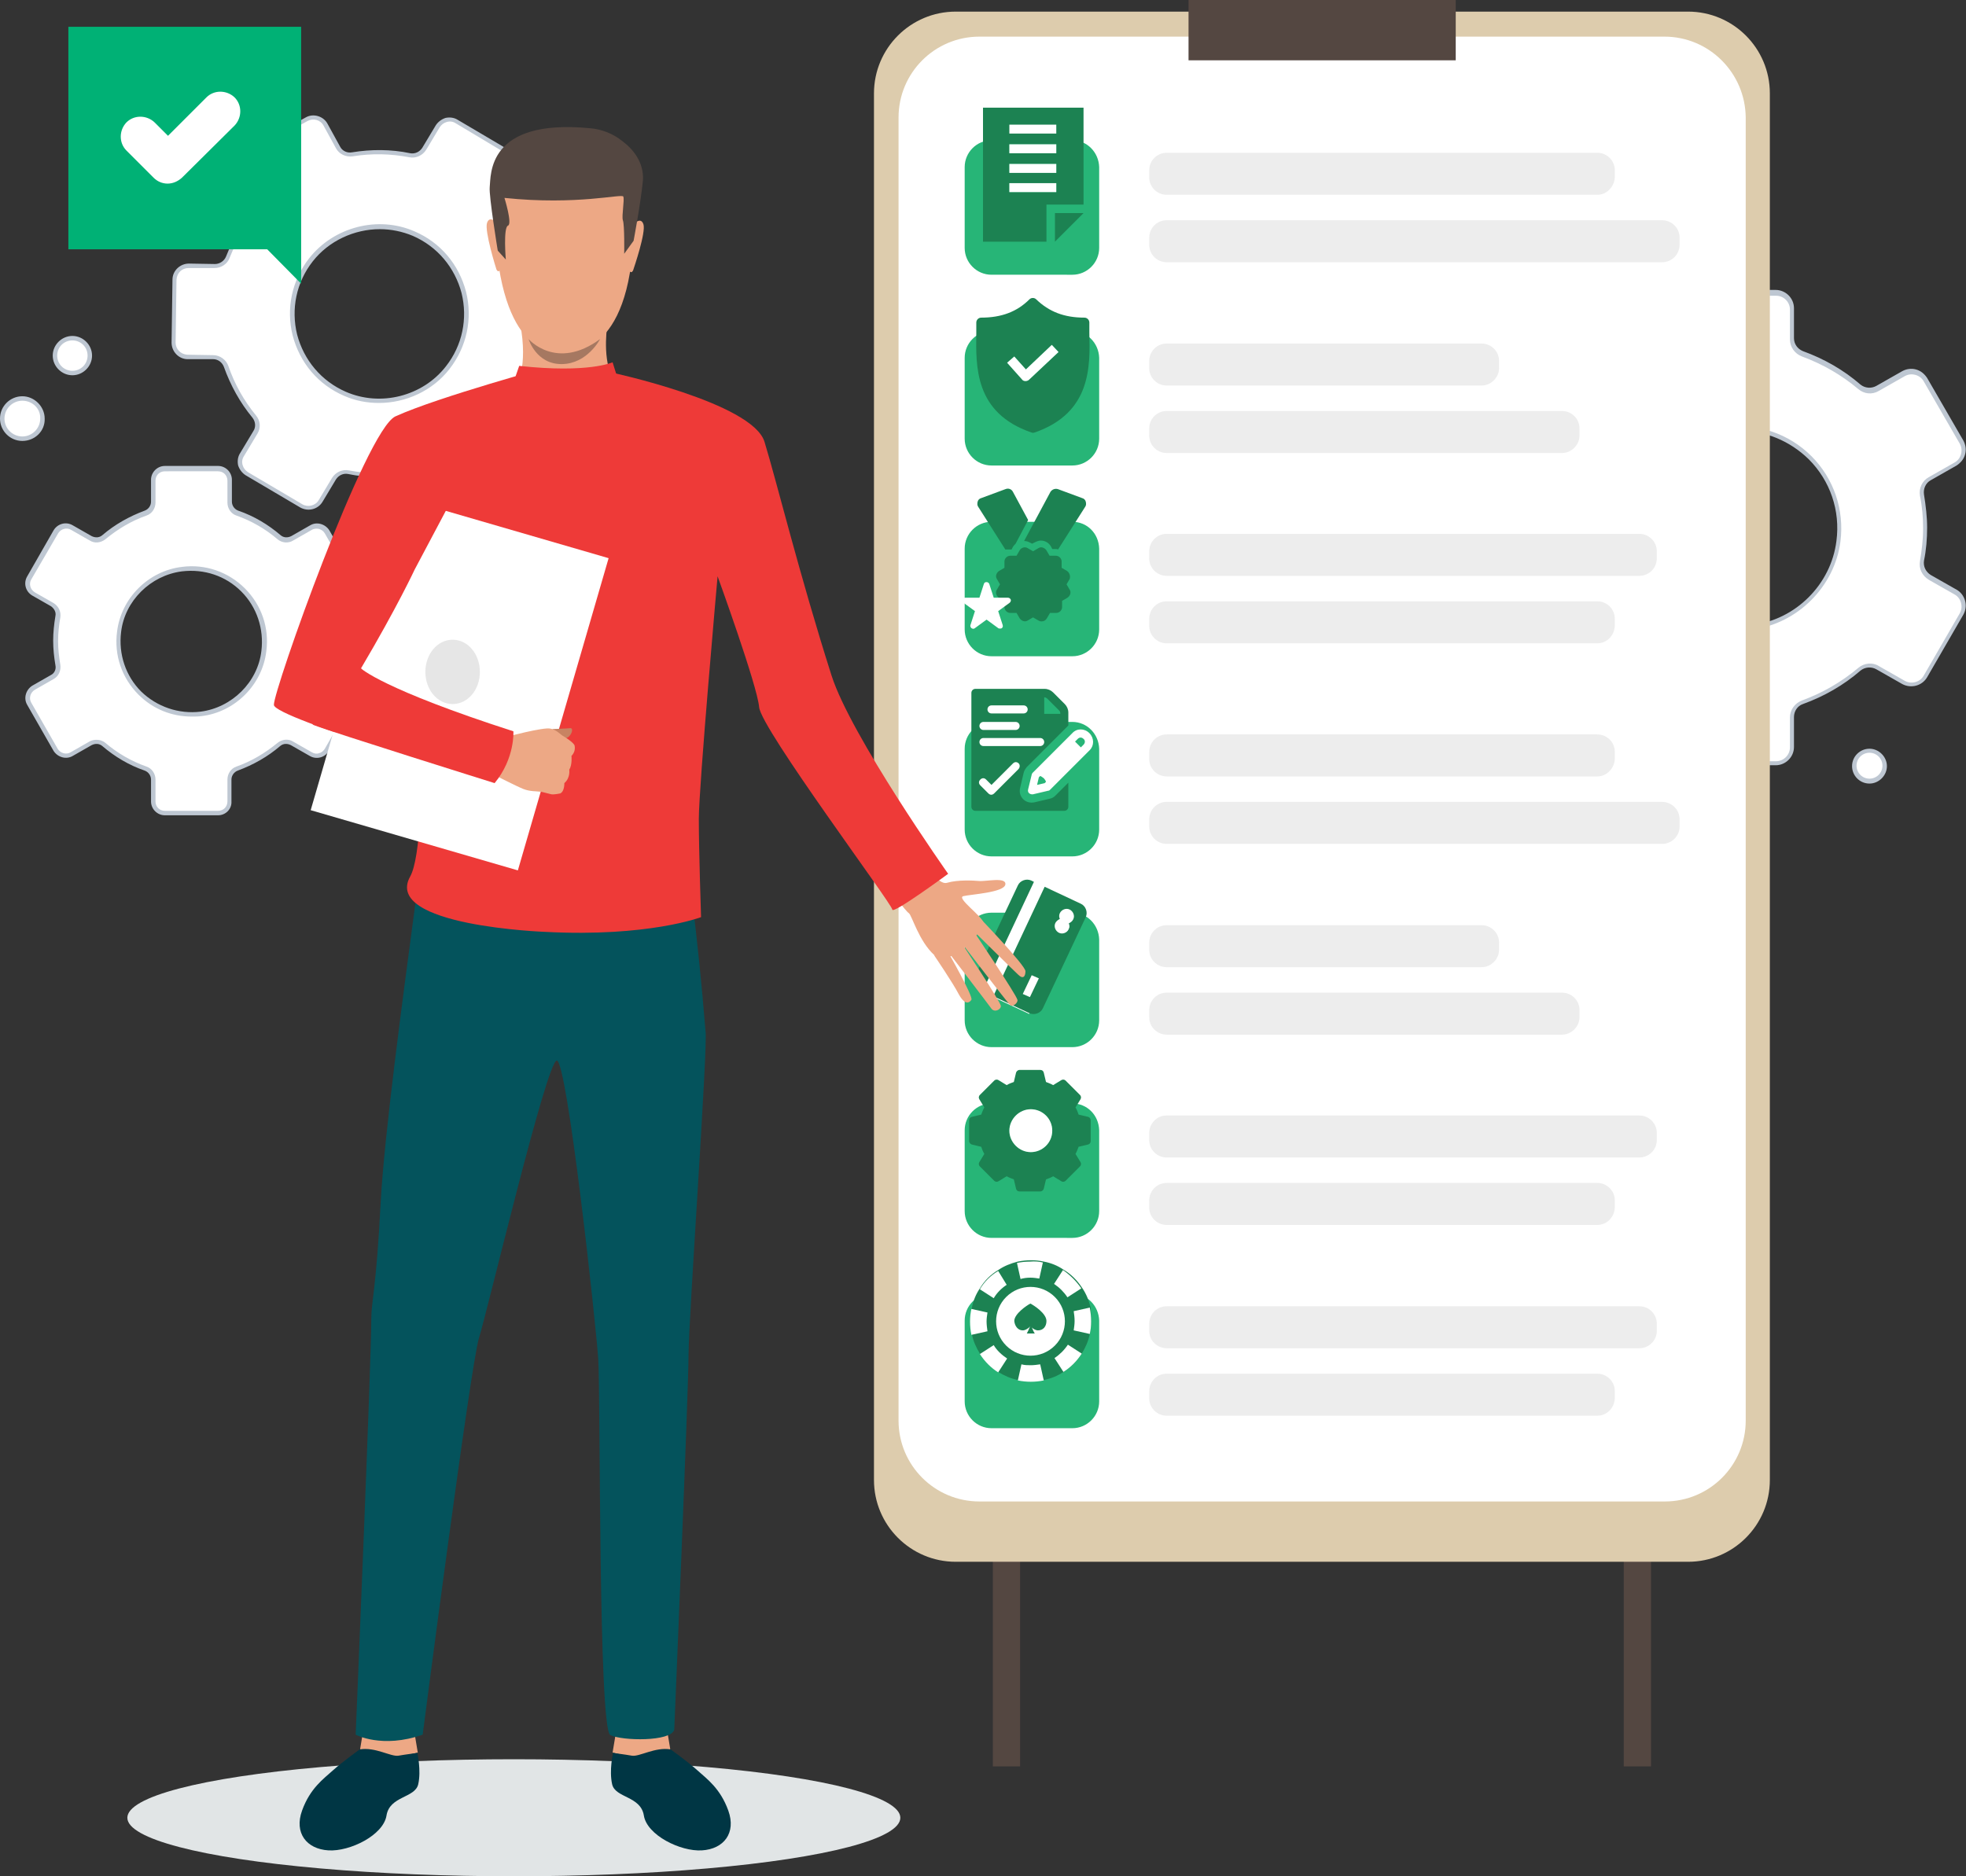 <?xml version="1.0" encoding="utf-8"?>
<!-- Generator: Adobe Illustrator 24.0.2, SVG Export Plug-In . SVG Version: 6.00 Build 0)  -->
<svg version="1.1" id="Layer_1" xmlns="http://www.w3.org/2000/svg" xmlns:xlink="http://www.w3.org/1999/xlink" x="0px" y="0px"
	 viewBox="0 0 440 420" style="enable-background:new 0 0 440 420;" xml:space="preserve">
<rect x="0" y="0" width="440" height="420" fill="#333333" stroke="none"/>
<style type="text/css">
	.st0{fill:#FFFFFF;}
	.st1{fill:#BEC7D2;}
	.st2{fill:#544741;}
	.st3{fill:#DDCCAD;}
	.st4{fill:#27B577;}
	.st5{opacity:0.44;}
	.st6{opacity:0.72;fill:#C7C7C7;}
	.st7{fill:#1C8252;}
	.st8{fill:#E1E5E6;}
	.st9{fill:#EDA885;}
	.st10{fill:#00B175;}
	.st11{fill:#003644;}
	.st12{fill:#04535C;}
	.st13{fill:#EE3A38;}
	.st14{fill:#A67861;}
	.st15{fill:#C88362;}
	.st16{opacity:0.44;fill:#C7C7C7;}
</style>
<g>
	<g>
		<path class="st0" d="M73.2,143.6c0-1.8-0.2-3.6-0.5-5.4c-0.2-1.1,0.3-2.2,1.3-2.7l4.2-2.4c1.3-0.7,1.7-2.3,1-3.6l-5.9-10.3
			c-0.7-1.3-2.3-1.7-3.6-1l-4.2,2.4c-0.9,0.5-2.1,0.5-3-0.3c-2.7-2.3-5.9-4.2-9.3-5.4c-1-0.4-1.7-1.4-1.7-2.4v-4.9
			c0-1.4-1.2-2.6-2.6-2.6H36.9c-1.4,0-2.6,1.2-2.6,2.6v4.9c0,1.1-0.7,2.1-1.7,2.4c-3.4,1.2-6.6,3.1-9.3,5.4c-0.8,0.7-2,0.8-3,0.3
			l-4.2-2.4c-1.3-0.7-2.9-0.3-3.6,1l-5.9,10.3c-0.7,1.3-0.3,2.9,1,3.6l4.2,2.4c0.9,0.5,1.5,1.6,1.3,2.7c-0.3,1.7-0.5,3.5-0.5,5.4
			c0,1.8,0.2,3.6,0.5,5.4c0.2,1.1-0.3,2.2-1.3,2.7l-4.2,2.4c-1.3,0.7-1.7,2.3-1,3.6l5.9,10.3c0.7,1.3,2.3,1.7,3.6,1l4.2-2.4
			c0.9-0.5,2.1-0.5,3,0.3c2.7,2.3,5.9,4.2,9.3,5.4c1,0.4,1.7,1.4,1.7,2.4v4.9c0,1.4,1.2,2.6,2.6,2.6h11.9c1.4,0,2.6-1.2,2.6-2.6
			v-4.9c0-1.1,0.7-2.1,1.7-2.4c3.4-1.2,6.6-3.1,9.3-5.4c0.8-0.7,2-0.8,3-0.3l4.2,2.4c1.3,0.7,2.9,0.3,3.6-1l5.9-10.3
			c0.7-1.3,0.3-2.9-1-3.6l-4.2-2.4c-0.9-0.5-1.5-1.6-1.3-2.7C73,147.2,73.2,145.4,73.2,143.6z M45,159.8
			c-10.7,1.3-19.7-7.6-18.3-18.3c0.9-7.3,6.8-13.2,14.1-14.1C51.4,126,60.4,135,59,145.7C58.1,153,52.3,158.8,45,159.8z"/>
		<path class="st1" d="M48.8,182.5H36.9c-1.7,0-3.1-1.4-3.1-3.1v-4.9c0-0.9-0.6-1.7-1.4-2c-3.5-1.2-6.7-3.1-9.5-5.5
			c-0.7-0.6-1.6-0.6-2.4-0.2l-4.2,2.4c-1.5,0.9-3.4,0.3-4.3-1.1l-5.9-10.3c-0.9-1.5-0.3-3.4,1.1-4.3l4.2-2.4c0.8-0.4,1.2-1.3,1-2.2
			c-0.3-1.8-0.5-3.6-0.5-5.5c0-1.8,0.2-3.7,0.5-5.5c0.2-0.9-0.3-1.7-1-2.2l-4.2-2.4c-1.5-0.9-2-2.8-1.1-4.3l5.9-10.3
			c0.9-1.5,2.8-2,4.3-1.1l4.2,2.4c0.8,0.4,1.7,0.4,2.4-0.2c2.8-2.4,6-4.2,9.5-5.5c0.8-0.3,1.4-1.1,1.4-2v-4.9c0-1.7,1.4-3.1,3.1-3.1
			h11.9c1.7,0,3.1,1.4,3.1,3.1v4.9c0,0.9,0.6,1.7,1.4,2c3.5,1.2,6.7,3.1,9.5,5.5c0.7,0.6,1.6,0.6,2.4,0.2l4.2-2.4
			c1.5-0.9,3.4-0.3,4.3,1.1l5.9,10.3c0.4,0.7,0.5,1.6,0.3,2.4c-0.2,0.8-0.7,1.5-1.5,1.9l-4.2,2.4c-0.8,0.4-1.2,1.3-1,2.2
			c0.3,1.8,0.5,3.6,0.5,5.5s-0.2,3.7-0.5,5.5c-0.2,0.9,0.3,1.7,1,2.2l4.2,2.4c1.5,0.9,2,2.8,1.1,4.3l-5.9,10.3
			c-0.9,1.5-2.8,2-4.3,1.1l-4.2-2.4c-0.8-0.4-1.7-0.4-2.4,0.2c-2.8,2.4-6,4.2-9.5,5.5c-0.8,0.3-1.4,1.1-1.4,2v4.9
			C51.9,181.1,50.5,182.5,48.8,182.5z M21.6,165.6c0.7,0,1.4,0.2,2,0.7c2.7,2.3,5.8,4.1,9.2,5.3c1.2,0.4,2,1.6,2,2.9v4.9
			c0,1.2,0.9,2.1,2.1,2.1h11.9c1.2,0,2.1-0.9,2.1-2.1v-4.9c0-1.3,0.8-2.5,2-2.9c3.4-1.2,6.4-3,9.2-5.3c1-0.8,2.4-1,3.5-0.3l4.2,2.4
			c0.5,0.3,1.1,0.4,1.6,0.2c0.5-0.1,1-0.5,1.3-1l5.9-10.3c0.6-1,0.2-2.3-0.8-2.9l-4.2-2.4c-1.1-0.7-1.7-1.9-1.5-3.2
			c0.3-1.7,0.5-3.5,0.5-5.3c0-1.8-0.2-3.5-0.5-5.3c-0.2-1.3,0.4-2.6,1.5-3.2l4.2-2.4c0.5-0.3,0.8-0.7,1-1.3c0.1-0.5,0.1-1.1-0.2-1.6
			l-5.9-10.3c-0.3-0.5-0.7-0.8-1.3-1c-0.5-0.1-1.1-0.1-1.6,0.2l-4.2,2.4c-1.1,0.7-2.6,0.5-3.5-0.3c-2.7-2.3-5.8-4.1-9.2-5.3
			c-1.2-0.4-2-1.6-2-2.9v-4.9c0-1.2-0.9-2.1-2.1-2.1H36.9c-1.2,0-2.1,0.9-2.1,2.1v4.9c0,1.3-0.8,2.5-2,2.9c-3.4,1.2-6.4,3-9.2,5.3
			c-1,0.8-2.4,1-3.5,0.3l-4.2-2.4c-1-0.6-2.3-0.2-2.9,0.8L7,129.7c-0.6,1-0.2,2.3,0.8,2.9L12,135c1.1,0.7,1.7,1.9,1.5,3.2
			c-0.3,1.7-0.5,3.5-0.5,5.3c0,1.8,0.2,3.5,0.5,5.3c0.2,1.3-0.4,2.6-1.5,3.2l-4.2,2.4c-1,0.6-1.4,1.9-0.8,2.9l5.9,10.3
			c0.6,1,1.9,1.4,2.9,0.8l4.2-2.4C20.5,165.7,21.1,165.6,21.6,165.6z M42.9,160.4c-4.5,0-8.7-1.7-11.9-4.9
			c-3.7-3.7-5.5-8.8-4.8-14.1c0.9-7.5,7-13.6,14.5-14.5c5.2-0.7,10.4,1.1,14.1,4.8c3.7,3.7,5.5,8.8,4.8,14.1
			c-0.9,7.5-7,13.6-14.5,14.5C44.3,160.4,43.6,160.4,42.9,160.4z M44.9,159.3l0.1,0.5L44.9,159.3c7-0.9,12.8-6.6,13.6-13.6
			c0.6-4.9-1-9.8-4.5-13.3c-3.5-3.5-8.3-5.1-13.3-4.5c-7,0.9-12.8,6.6-13.6,13.6c-0.6,4.9,1,9.8,4.5,13.3
			C35.1,158.2,40,159.9,44.9,159.3z"/>
	</g>
	<g>
		<path class="st0" d="M115.9,88.8c1.1-1.9,2-3.8,2.8-5.8c0.5-1.2,1.6-2,2.9-2l5.8,0.1c1.7,0,3.1-1.4,3.2-3.1l0.2-14.1
			c0-1.7-1.4-3.1-3.1-3.2l-5.8-0.1c-1.3,0-2.5-0.8-2.9-2.1c-1.4-4-3.5-7.9-6.3-11.2c-0.8-1-0.9-2.4-0.3-3.5l3-5
			c0.9-1.5,0.4-3.4-1.1-4.3l-12.2-7.2c-1.5-0.9-3.4-0.4-4.3,1.1l-3,5c-0.7,1.1-2,1.7-3.2,1.5c-4.3-0.8-8.6-0.9-12.8-0.2
			c-1.3,0.2-2.6-0.4-3.2-1.6L72.9,28c-0.8-1.5-2.7-2-4.2-1.2l-12.3,6.9c-1.5,0.8-2,2.7-1.2,4.2l2.8,5.1c0.6,1.1,0.5,2.6-0.4,3.5
			c-1.4,1.6-2.7,3.3-3.8,5.2c-1.1,1.9-2,3.8-2.8,5.8c-0.5,1.2-1.6,2-2.9,2l-5.8-0.1c-1.7,0-3.1,1.4-3.2,3.1l-0.2,14.1
			c0,1.7,1.4,3.1,3.1,3.2l5.8,0.1c1.3,0,2.5,0.8,2.9,2.1c1.4,4,3.5,7.9,6.3,11.2c0.8,1,0.9,2.4,0.3,3.5l-3,5
			c-0.9,1.5-0.4,3.4,1.1,4.3l12.2,7.2c1.5,0.9,3.4,0.4,4.3-1.1l3-5c0.7-1.1,2-1.7,3.2-1.5c4.3,0.8,8.6,0.9,12.8,0.2
			c1.3-0.2,2.6,0.4,3.2,1.6l2.8,5.1c0.8,1.5,2.7,2,4.2,1.2l12.3-6.9c1.5-0.8,2-2.7,1.2-4.2l-2.8-5.1c-0.6-1.1-0.5-2.6,0.4-3.5
			C113.5,92.4,114.8,90.6,115.9,88.8z M77.1,88.2c-11.8-5.1-15.5-19.8-7.6-30c5.4-6.9,15-9.3,23-5.8c11.8,5.1,15.5,19.8,7.6,30
			C94.8,89.2,85.2,91.7,77.1,88.2z"/>
		<path class="st1" d="M99.6,114.6c-1.3,0-2.5-0.7-3.2-1.9l-2.8-5.1c-0.5-1-1.6-1.5-2.7-1.3c-4.3,0.7-8.7,0.7-13-0.2
			c-1.1-0.2-2.1,0.3-2.7,1.2l-3,5c-1,1.7-3.2,2.3-5,1.3l-12.2-7.2c-0.8-0.5-1.4-1.3-1.7-2.2c-0.2-0.9-0.1-1.9,0.4-2.7l3-5
			c0.6-0.9,0.5-2.1-0.2-3c-2.8-3.4-4.9-7.2-6.4-11.4c-0.4-1-1.3-1.7-2.4-1.7L42,80.4c-2,0-3.6-1.7-3.6-3.7l0.2-14.1
			c0-2,1.7-3.6,3.7-3.6l5.8,0.1c1.1,0,2.1-0.7,2.5-1.7c0.8-2,1.7-4,2.8-5.9c1.1-1.9,2.4-3.6,3.8-5.3c0.7-0.8,0.8-2,0.3-3l-2.8-5.1
			c-1-1.7-0.3-4,1.4-4.9l12.3-6.9c1.7-1,4-0.3,4.9,1.4l2.8,5.1c0.5,1,1.6,1.5,2.7,1.3c4.3-0.7,8.7-0.7,13,0.2
			c1.1,0.2,2.1-0.3,2.7-1.2l3-5c0.5-0.8,1.3-1.4,2.2-1.7c0.9-0.2,1.9-0.1,2.7,0.4l12.2,7.2c1.7,1,2.3,3.3,1.3,5l-3,5
			c-0.6,0.9-0.5,2.1,0.2,3c2.8,3.4,4.9,7.2,6.4,11.4c0.4,1,1.3,1.7,2.4,1.7l5.8,0.1c1,0,1.9,0.4,2.5,1.1c0.7,0.7,1,1.6,1,2.6
			L131.2,78c0,2-1.7,3.6-3.7,3.6l-5.8-0.1c-1.1,0-2.1,0.7-2.5,1.7c-0.8,2-1.7,4-2.8,5.9l0,0c-1.1,1.9-2.4,3.7-3.8,5.3
			c-0.7,0.8-0.8,2-0.3,3l2.8,5.1c0.5,0.8,0.6,1.8,0.3,2.8c-0.3,0.9-0.9,1.7-1.7,2.2l-12.3,6.9C100.8,114.5,100.2,114.6,99.6,114.6z
			 M91.3,105.4c1.3,0,2.5,0.7,3.1,1.9l2.8,5.1c0.7,1.3,2.3,1.7,3.6,1l12.3-6.9c0.6-0.3,1.1-0.9,1.2-1.6c0.2-0.7,0.1-1.4-0.2-2
			l-2.8-5.1c-0.7-1.3-0.6-3,0.4-4.1c1.4-1.6,2.6-3.3,3.7-5.2l0,0c1.1-1.8,2-3.7,2.8-5.7c0.5-1.4,1.9-2.3,3.4-2.3c0,0,0,0,0,0
			l5.8,0.1c1.4,0,2.6-1.1,2.7-2.6l0.2-14.1c0-0.7-0.3-1.4-0.7-1.9c-0.5-0.5-1.1-0.8-1.8-0.8l-5.8-0.1c-1.5,0-2.9-1-3.4-2.4
			c-1.4-4.1-3.5-7.8-6.2-11.1c-1-1.2-1.1-2.8-0.3-4.1l3-5c0.7-1.2,0.3-2.9-0.9-3.6L102,27.6c-0.6-0.4-1.3-0.5-2-0.3
			c-0.7,0.2-1.2,0.6-1.6,1.2l-3,5c-0.8,1.3-2.3,2-3.8,1.7c-4.2-0.8-8.4-0.9-12.7-0.2c-1.5,0.2-3-0.5-3.7-1.8l-2.8-5.1
			c-0.7-1.3-2.3-1.7-3.6-1l-12.3,6.9c-1.3,0.7-1.7,2.3-1,3.6l2.8,5.1c0.7,1.3,0.6,3-0.4,4.1c-1.4,1.6-2.6,3.3-3.7,5.2
			c-1.1,1.8-2,3.7-2.8,5.7c-0.5,1.4-1.9,2.3-3.4,2.3L42.2,60c-1.5,0-2.6,1.1-2.7,2.6l-0.2,14.1c0,1.4,1.1,2.6,2.6,2.7l5.8,0.1
			c1.5,0,2.9,1,3.4,2.4c1.4,4.1,3.5,7.8,6.2,11.1c1,1.2,1.1,2.8,0.3,4.1l-3,5c-0.4,0.6-0.5,1.3-0.3,2c0.2,0.7,0.6,1.2,1.2,1.6
			l12.2,7.2c1.2,0.7,2.9,0.3,3.6-0.9l3-5c0.8-1.3,2.3-2,3.8-1.7c4.2,0.8,8.4,0.9,12.7,0.2C90.9,105.4,91.1,105.4,91.3,105.4z
			 M84.8,90.2c-2.7,0-5.3-0.5-7.8-1.6l0,0c-5.8-2.5-9.9-7.4-11.5-13.5c-1.5-6-0.2-12.3,3.7-17.3c5.5-7,15.4-9.6,23.6-6
			c5.8,2.5,9.9,7.4,11.5,13.5c1.5,6,0.2,12.3-3.7,17.3C96.8,87.5,90.8,90.2,84.8,90.2z M85,51.3c-5.7,0-11.4,2.6-15,7.2
			c-3.7,4.7-4.9,10.7-3.5,16.4c1.5,5.7,5.4,10.4,10.9,12.8l0,0c7.8,3.4,17.2,1,22.4-5.7c3.7-4.7,4.9-10.7,3.5-16.4
			c-1.5-5.7-5.4-10.4-10.9-12.8C90,51.8,87.5,51.3,85,51.3z"/>
	</g>
	<g>
		<path class="st0" d="M430.7,118.3c0-2.5-0.2-5-0.7-7.4c-0.3-1.5,0.4-2.9,1.7-3.7l5.8-3.3c1.7-1,2.3-3.2,1.3-4.9l-8.1-14
			c-1-1.7-3.2-2.3-4.9-1.3l-5.8,3.3c-1.3,0.7-2.9,0.6-4.1-0.3c-3.7-3.2-8-5.7-12.7-7.4c-1.4-0.5-2.3-1.9-2.3-3.3v-6.7
			c0-2-1.6-3.6-3.6-3.6h-16.2c-2,0-3.6,1.6-3.6,3.6v6.7c0,1.5-0.9,2.8-2.3,3.3c-4.7,1.7-9,4.2-12.7,7.4c-1.1,1-2.8,1.1-4.1,0.3
			l-5.8-3.3c-1.7-1-3.9-0.4-4.9,1.3l-8.1,14c-1,1.7-0.4,3.9,1.3,4.9l5.8,3.3c1.3,0.7,2,2.2,1.7,3.7c-0.4,2.4-0.7,4.8-0.7,7.4
			c0,2.5,0.2,5,0.7,7.4c0.3,1.5-0.4,2.9-1.7,3.7l-5.8,3.3c-1.7,1-2.3,3.2-1.3,4.9l8.1,14c1,1.7,3.2,2.3,4.9,1.3l5.8-3.3
			c1.3-0.7,2.9-0.6,4.1,0.3c3.7,3.2,8,5.7,12.7,7.4c1.4,0.5,2.3,1.9,2.3,3.3v6.7c0,2,1.6,3.6,3.6,3.6h16.2c2,0,3.6-1.6,3.6-3.6v-6.7
			c0-1.5,0.9-2.8,2.3-3.3c4.7-1.7,9-4.2,12.7-7.4c1.1-1,2.8-1.1,4.1-0.3l5.8,3.3c1.7,1,3.9,0.4,4.9-1.3l8.1-14
			c1-1.7,0.4-3.9-1.3-4.9l-5.8-3.3c-1.3-0.7-2-2.2-1.7-3.7C430.5,123.2,430.7,120.8,430.7,118.3z M392.2,140.4
			c-14.6,1.8-26.9-10.4-25-25c1.3-10,9.3-18,19.2-19.2c14.6-1.8,26.9,10.4,25,25C410.2,131.1,402.1,139.2,392.2,140.4z"/>
		<path class="st1" d="M397.4,171.3h-16.2c-2.2,0-4.1-1.8-4.1-4.1v-6.7c0-1.3-0.8-2.4-2-2.9c-4.7-1.7-9.1-4.2-12.9-7.5
			c-1-0.8-2.4-0.9-3.5-0.3l-5.8,3.3c-1.9,1.1-4.4,0.5-5.6-1.5l-8.1-14c-0.5-0.9-0.7-2-0.4-3.1c0.3-1.1,1-1.9,1.9-2.5l5.8-3.3
			c1.1-0.6,1.7-1.9,1.5-3.2c-0.4-2.5-0.7-5-0.7-7.4c0-2.5,0.2-5,0.7-7.4c0.2-1.3-0.4-2.5-1.5-3.2l-5.8-3.3c-0.9-0.5-1.6-1.4-1.9-2.5
			c-0.3-1.1-0.1-2.2,0.4-3.1l8.1-14c0.5-0.9,1.4-1.6,2.5-1.9c1.1-0.3,2.2-0.1,3.1,0.4l5.8,3.3c1.1,0.6,2.5,0.5,3.5-0.3
			c3.8-3.3,8.2-5.8,12.9-7.5c1.2-0.4,2-1.6,2-2.9v-6.7c0-2.2,1.8-4.1,4.1-4.1h16.2c2.2,0,4.1,1.8,4.1,4.1v6.7c0,1.3,0.8,2.4,2,2.9
			c4.7,1.7,9.1,4.2,12.9,7.5c1,0.8,2.4,0.9,3.5,0.3l5.8-3.3c0.9-0.5,2-0.7,3.1-0.4c1.1,0.3,1.9,1,2.5,1.9l8.1,14
			c0.5,0.9,0.7,2,0.4,3.1c-0.3,1.1-1,1.9-1.9,2.5l-5.8,3.3c-1.1,0.6-1.7,1.9-1.5,3.2c0.4,2.5,0.7,5,0.7,7.4c0,2.5-0.2,5-0.7,7.4
			c-0.2,1.3,0.4,2.5,1.5,3.2l5.8,3.3c0.9,0.5,1.6,1.4,1.9,2.5c0.3,1.1,0.1,2.2-0.4,3.1l-8.1,14c-1.1,1.9-3.6,2.6-5.6,1.5l-5.8-3.3
			c-1.1-0.6-2.5-0.5-3.5,0.3c-3.8,3.3-8.2,5.8-12.9,7.5c-1.2,0.4-2,1.6-2,2.9v6.7C401.5,169.5,399.6,171.3,397.4,171.3z
			 M360.3,148.6c0.9,0,1.9,0.3,2.6,0.9c3.8,3.2,8,5.6,12.6,7.3c1.6,0.6,2.7,2.1,2.7,3.8v6.7c0,1.7,1.4,3.1,3.1,3.1h16.2
			c1.7,0,3.1-1.4,3.1-3.1v-6.7c0-1.7,1.1-3.2,2.7-3.8c4.6-1.7,8.8-4.1,12.6-7.3c1.3-1.1,3.2-1.3,4.6-0.4l5.8,3.3
			c0.7,0.4,1.5,0.5,2.3,0.3c0.8-0.2,1.5-0.7,1.9-1.4l8.1-14c0.4-0.7,0.5-1.5,0.3-2.3c-0.2-0.8-0.7-1.5-1.4-1.9l-5.8-3.3
			c-1.5-0.9-2.3-2.5-2-4.2c0.4-2.4,0.7-4.8,0.7-7.3c0-2.4-0.2-4.9-0.7-7.3c-0.3-1.7,0.5-3.4,2-4.2l5.8-3.3c0.7-0.4,1.2-1.1,1.4-1.9
			c0.2-0.8,0.1-1.6-0.3-2.3l-8.1-14c-0.4-0.7-1.1-1.2-1.9-1.4c-0.8-0.2-1.6-0.1-2.3,0.3l-5.8,3.3c-1.5,0.9-3.3,0.7-4.6-0.4
			c-3.8-3.2-8-5.6-12.6-7.3c-1.6-0.6-2.7-2.1-2.7-3.8v-6.7c0-1.7-1.4-3.1-3.1-3.1h-16.2c-1.7,0-3.1,1.4-3.1,3.1v6.7
			c0,1.7-1.1,3.2-2.7,3.8c-4.6,1.7-8.8,4.1-12.6,7.3c-1.3,1.1-3.2,1.3-4.6,0.4l-5.8-3.3c-0.7-0.4-1.5-0.5-2.3-0.3
			c-0.8,0.2-1.5,0.7-1.9,1.4l-8.1,14c-0.4,0.7-0.5,1.5-0.3,2.3c0.2,0.8,0.7,1.5,1.4,1.9l5.8,3.3c1.5,0.9,2.3,2.5,2,4.2
			c-0.4,2.4-0.7,4.8-0.7,7.3s0.2,4.9,0.7,7.3c0.3,1.7-0.5,3.4-2,4.2l-5.8,3.3c-0.7,0.4-1.2,1.1-1.4,1.9c-0.2,0.8-0.1,1.6,0.3,2.3
			l8.1,14c0.8,1.5,2.7,2,4.2,1.1l5.8-3.3C358.9,148.7,359.6,148.6,360.3,148.6z M389.3,141.1c-6.1,0-11.8-2.4-16.2-6.7
			c-5-5-7.4-12-6.5-19.1c1.3-10.1,9.6-18.4,19.7-19.7c7.1-0.9,14.1,1.5,19.1,6.5c5,5,7.4,12,6.5,19.1c-1.3,10.1-9.6,18.4-19.7,19.7
			l0,0C391.3,141,390.3,141.1,389.3,141.1z M389.3,96.4c-0.9,0-1.9,0.1-2.8,0.2c-9.7,1.2-17.6,9.1-18.8,18.8
			c-0.9,6.8,1.4,13.5,6.2,18.3c4.8,4.8,11.5,7.1,18.3,6.2l0,0c9.7-1.2,17.6-9.1,18.8-18.8c0.9-6.8-1.4-13.5-6.2-18.3
			C400.6,98.7,395.1,96.4,389.3,96.4z"/>
	</g>
	<g>
		<circle class="st0" cx="5" cy="93.7" r="4.5"/>
		<path class="st1" d="M5,98.7c-2.8,0-5-2.3-5-5c0-2.8,2.3-5,5-5s5,2.3,5,5C10.1,96.5,7.8,98.7,5,98.7z M5,89.7c-2.2,0-4,1.8-4,4
			c0,2.2,1.8,4,4,4s4-1.8,4-4C9.1,91.5,7.3,89.7,5,89.7z"/>
	</g>
	<g>
		<circle class="st0" cx="16.2" cy="79.6" r="3.9"/>
		<path class="st1" d="M16.2,84c-2.4,0-4.4-2-4.4-4.4c0-2.4,2-4.4,4.4-4.4s4.4,2,4.4,4.4C20.6,82,18.6,84,16.2,84z M16.2,76.2
			c-1.9,0-3.4,1.5-3.4,3.4s1.5,3.4,3.4,3.4s3.4-1.5,3.4-3.4S18.1,76.2,16.2,76.2z"/>
	</g>
	<g>
		<circle class="st0" cx="418.4" cy="171.4" r="3.4"/>
		<path class="st1" d="M418.4,175.4c-2.2,0-3.9-1.8-3.9-3.9c0-2.2,1.8-3.9,3.9-3.9s3.9,1.8,3.9,3.9
			C422.3,173.6,420.5,175.4,418.4,175.4z M418.4,168.5c-1.6,0-2.9,1.3-2.9,2.9c0,1.6,1.3,2.9,2.9,2.9c1.6,0,2.9-1.3,2.9-2.9
			C421.3,169.8,420,168.5,418.4,168.5z"/>
	</g>
</g>
<g>
	<g>
		<g>
			<g>
				<rect x="363.4" y="118.4" class="st2" width="6.1" height="277"/>
				<rect x="222.2" y="118.4" class="st2" width="6.1" height="277"/>
			</g>
			<path class="st3" d="M377.8,2.6H213.9c-10.1,0-18.3,8.2-18.3,18.3v310.4c0,10.1,8.2,18.3,18.3,18.3h163.9
				c10.1,0,18.3-8.2,18.3-18.3V20.9C396.1,10.8,387.9,2.6,377.8,2.6z"/>
			<path class="st0" d="M372.5,8.2H219.2c-10,0-18.1,8.1-18.1,18.1V318c0,10,8.1,18.1,18.1,18.1h153.4c10,0,18.1-8.1,18.1-18.1V26.3
				C390.6,16.3,382.5,8.2,372.5,8.2z"/>
			<rect x="266" class="st2" width="59.8" height="13.5"/>
			<path class="st4" d="M240,74.1h-18.1c-3.3,0-6,2.7-6,6v18.1c0,3.3,2.7,6,6,6H240c3.3,0,6-2.7,6-6V80.1
				C245.9,76.8,243.3,74.1,240,74.1z"/>
			<g class="st5">
				<path class="st6" d="M357.5,43.6h-96.4c-2.1,0-3.9-1.7-3.9-3.9v-1.6c0-2.1,1.7-3.9,3.9-3.9h96.4c2.1,0,3.9,1.7,3.9,3.9v1.6
					C361.3,41.8,359.6,43.6,357.5,43.6z"/>
				<path class="st6" d="M372,58.7H261.1c-2.1,0-3.9-1.7-3.9-3.9v-1.6c0-2.1,1.7-3.9,3.9-3.9H372c2.1,0,3.9,1.7,3.9,3.9v1.6
					C375.9,57,374.1,58.7,372,58.7z"/>
			</g>
			<path class="st4" d="M240,31.4h-18.1c-3.3,0-6,2.7-6,6v18.1c0,3.3,2.7,6,6,6H240c3.3,0,6-2.7,6-6V37.4
				C245.9,34.1,243.3,31.4,240,31.4z"/>
			<g class="st5">
				<path class="st6" d="M331.6,86.3h-70.5c-2.1,0-3.9-1.7-3.9-3.9v-1.6c0-2.1,1.7-3.9,3.9-3.9h70.5c2.1,0,3.9,1.7,3.9,3.9v1.6
					C335.5,84.5,333.7,86.3,331.6,86.3z"/>
				<path class="st6" d="M349.6,101.4h-88.5c-2.1,0-3.9-1.7-3.9-3.9v-1.6c0-2.1,1.7-3.9,3.9-3.9h88.5c2.1,0,3.9,1.7,3.9,3.9v1.6
					C353.5,99.6,351.7,101.4,349.6,101.4z"/>
			</g>
			<g class="st5">
				<path class="st6" d="M366.9,128.9H261.1c-2.1,0-3.9-1.7-3.9-3.9v-1.6c0-2.1,1.7-3.9,3.9-3.9h105.8c2.1,0,3.9,1.7,3.9,3.9v1.6
					C370.8,127.2,369,128.9,366.9,128.9z"/>
				<path class="st6" d="M357.5,144h-96.4c-2.1,0-3.9-1.7-3.9-3.9v-1.6c0-2.1,1.7-3.9,3.9-3.9h96.4c2.1,0,3.9,1.7,3.9,3.9v1.6
					C361.3,142.3,359.6,144,357.5,144z"/>
			</g>
			<g>
				<path class="st7" d="M220,24.1v30h14.2v-8.3h8.3V24.1H220z M225.9,27.9h10.5v2h-10.5V27.9z M225.9,32.3h10.5v2h-10.5V32.3z
					 M225.9,36.7h10.5v2h-10.5V36.7z M225.9,43v-2h10.5v2H225.9z M225.9,43"/>
				<path class="st7" d="M236.1,47.7v6.4l6.4-6.4H236.1z M236.1,47.7"/>
			</g>
			<g>
				<g>
					<g>
						<path class="st7" d="M243.8,74.5c0-0.8,0-1.5,0-2.3c0-0.6-0.5-1.1-1.1-1.1c-4.5,0-7.9-1.3-10.8-4.1c-0.4-0.4-1.1-0.4-1.5,0
							c-2.8,2.8-6.3,4.1-10.8,4.1c-0.6,0-1.1,0.5-1.1,1.1c0,0.8,0,1.5,0,2.3c-0.1,7.6-0.4,17.9,12.3,22.3l0.4,0.1l0.4-0.1
							C244.2,92.4,244,82.1,243.8,74.5L243.8,74.5z M230.3,85c-0.2,0.2-0.5,0.3-0.8,0.3h0c-0.3,0-0.6-0.1-0.8-0.4l-3.3-3.7l1.6-1.4
							l2.6,2.9l5.8-5.5l1.5,1.6L230.3,85z M230.3,85"/>
					</g>
				</g>
				<path class="st0" d="M230.3,85c-0.2,0.2-0.5,0.3-0.8,0.3h0c-0.3,0-0.6-0.1-0.8-0.4l-3.3-3.7l1.6-1.4l2.6,2.9l5.8-5.5l1.5,1.6
					L230.3,85z"/>
			</g>
			<g>
				<path class="st4" d="M240,116.8h-18.1c-3.3,0-6,2.7-6,6v18.1c0,3.3,2.7,6,6,6H240c3.3,0,6-2.7,6-6v-18.1
					C245.9,119.4,243.3,116.8,240,116.8z"/>
				<g>
					<g>
						<path class="st7" d="M225.7,123l0.7,0l0.3-0.6c0.2-0.3,0.4-0.5,0.6-0.7l2.8-5.3l-3.4-6.3c-0.3-0.6-1-0.9-1.7-0.6l-5.4,2
							c-0.4,0.1-0.7,0.4-0.8,0.8c-0.1,0.4-0.1,0.8,0.1,1.1l6.1,9.6C225.3,123,225.5,123,225.7,123L225.7,123z M225.7,123"/>
						<path class="st7" d="M243,112.3c-0.1-0.4-0.4-0.7-0.8-0.8l-5.4-2c-0.6-0.2-1.3,0-1.7,0.6l-5.9,11c0.4,0,0.8,0.1,1.2,0.3
							l0.6,0.3l0.6-0.3c0.4-0.2,0.9-0.4,1.3-0.4c1,0,1.8,0.5,2.3,1.3l0.3,0.6l0.7,0c0.2,0,0.4,0,0.6,0.1l6.1-9.6
							C243.1,113.1,243.1,112.7,243,112.3L243,112.3z M243,112.3"/>
					</g>
					<path class="st7" d="M238.8,127.8l-1.2-0.7l0-1.4c0-0.7-0.6-1.3-1.3-1.3l-1.4,0l-0.7-1.2c-0.4-0.6-1.2-0.9-1.8-0.5l-1.2,0.7
						l-1.2-0.7c-0.6-0.4-1.5-0.1-1.8,0.5l-0.7,1.2l-1.4,0c-0.7,0-1.3,0.6-1.3,1.3l0,1.4l-1.2,0.7c-0.6,0.4-0.9,1.2-0.5,1.8l0.7,1.2
						l-0.7,1.2c-0.4,0.6-0.1,1.5,0.5,1.8l1.2,0.7l0,1.4c0,0.7,0.6,1.3,1.3,1.3l1.4,0l0.7,1.2c0.4,0.6,1.2,0.9,1.8,0.5l1.2-0.7
						l1.2,0.7c0.2,0.1,0.4,0.2,0.7,0.2c0.5,0,0.9-0.2,1.2-0.7l0.7-1.2l1.4,0c0.7,0,1.3-0.6,1.3-1.3l0-1.4l1.2-0.7
						c0.6-0.4,0.9-1.2,0.5-1.8l-0.7-1.2l0.7-1.2C239.6,129,239.4,128.2,238.8,127.8L238.8,127.8z M236.1,129.9"/>
				</g>
			</g>
			<g class="st5">
				<path class="st6" d="M357.5,173.8h-96.4c-2.1,0-3.9-1.7-3.9-3.9v-1.6c0-2.1,1.7-3.9,3.9-3.9h96.4c2.1,0,3.9,1.7,3.9,3.9v1.6
					C361.3,172,359.6,173.8,357.5,173.8z"/>
				<path class="st6" d="M372,188.9H261.1c-2.1,0-3.9-1.7-3.9-3.9v-1.6c0-2.1,1.7-3.9,3.9-3.9H372c2.1,0,3.9,1.7,3.9,3.9v1.6
					C375.9,187.2,374.1,188.9,372,188.9z"/>
			</g>
			<path class="st4" d="M240,161.6h-18.1c-3.3,0-6,2.7-6,6v18.1c0,3.3,2.7,6,6,6H240c3.3,0,6-2.7,6-6v-18.1
				C245.9,164.3,243.3,161.6,240,161.6z"/>
			<g class="st5">
				<path class="st6" d="M331.6,216.5h-70.5c-2.1,0-3.9-1.7-3.9-3.9V211c0-2.1,1.7-3.9,3.9-3.9h70.5c2.1,0,3.9,1.7,3.9,3.9v1.6
					C335.5,214.7,333.7,216.5,331.6,216.5z"/>
				<path class="st6" d="M349.6,231.6h-88.5c-2.1,0-3.9-1.7-3.9-3.9v-1.6c0-2.1,1.7-3.9,3.9-3.9h88.5c2.1,0,3.9,1.7,3.9,3.9v1.6
					C353.5,229.8,351.7,231.6,349.6,231.6z"/>
			</g>
			<g class="st5">
				<path class="st6" d="M366.9,259.1H261.1c-2.1,0-3.9-1.7-3.9-3.9v-1.6c0-2.1,1.7-3.9,3.9-3.9h105.8c2.1,0,3.9,1.7,3.9,3.9v1.6
					C370.8,257.4,369,259.1,366.9,259.1z"/>
				<path class="st6" d="M357.5,274.2h-96.4c-2.1,0-3.9-1.7-3.9-3.9v-1.6c0-2.1,1.7-3.9,3.9-3.9h96.4c2.1,0,3.9,1.7,3.9,3.9v1.6
					C361.3,272.5,359.6,274.2,357.5,274.2z"/>
			</g>
			<g class="st5">
				<path class="st6" d="M366.9,301.8H261.1c-2.1,0-3.9-1.7-3.9-3.9v-1.6c0-2.1,1.7-3.9,3.9-3.9h105.8c2.1,0,3.9,1.7,3.9,3.9v1.6
					C370.8,300.1,369,301.8,366.9,301.8z"/>
				<path class="st6" d="M357.5,316.9h-96.4c-2.1,0-3.9-1.7-3.9-3.9v-1.6c0-2.1,1.7-3.9,3.9-3.9h96.4c2.1,0,3.9,1.7,3.9,3.9v1.6
					C361.3,315.2,359.6,316.9,357.5,316.9z"/>
			</g>
			<path class="st4" d="M240,289.6h-18.1c-3.3,0-6,2.7-6,6v18.1c0,3.3,2.7,6,6,6H240c3.3,0,6-2.7,6-6v-18.1
				C245.9,292.3,243.3,289.6,240,289.6z"/>
			<g>
				<path class="st7" d="M244.2,295.8c0,1-0.1,1.9-0.3,2.8c-0.3,1.6-1,3.1-1.8,4.4c-1.1,1.7-2.5,3.1-4.1,4.1
					c-1.3,0.9-2.8,1.5-4.4,1.8c-0.9,0.2-1.9,0.3-2.9,0.3c-1,0-2-0.1-2.9-0.3c-1.6-0.3-3.1-1-4.4-1.8c-1.6-1-3-2.4-4.1-4.1
					c-0.8-1.3-1.5-2.8-1.8-4.4c-0.2-1-0.3-1.9-0.3-3c0-1,0.1-1.9,0.3-2.8c0.3-1.6,0.9-3.1,1.8-4.4c1-1.7,2.4-3.1,4.1-4.1
					c1.3-0.9,2.8-1.5,4.4-1.9c1-0.2,2-0.3,3-0.3c0.9,0,1.9,0.1,2.8,0.3c1.6,0.3,3.1,0.9,4.4,1.8c1.7,1,3.1,2.4,4.2,4.1
					c0.9,1.3,1.5,2.8,1.9,4.4C244.1,293.8,244.2,294.8,244.2,295.8z"/>
				<g>
					
						<ellipse transform="matrix(0.707 -0.707 0.707 0.707 -141.603 249.742)" class="st0" cx="230.7" cy="295.8" rx="7.7" ry="7.7"/>
					<path class="st0" d="M233.4,282.6l-0.8,3.6c-0.6-0.1-1.3-0.2-2-0.2c-0.8,0-1.5,0.1-2.2,0.3l-0.8-3.6c1-0.2,2-0.3,3-0.3
						C231.6,282.3,232.5,282.4,233.4,282.6z"/>
					<path class="st0" d="M233.6,309c-0.9,0.2-1.9,0.3-2.9,0.3c-1,0-2-0.1-2.9-0.3l0.8-3.6c0.7,0.2,1.4,0.2,2.1,0.2
						c0.7,0,1.4-0.1,2.1-0.2L233.6,309z"/>
					<path class="st0" d="M244.2,295.8c0,1-0.1,1.9-0.3,2.8l-3.6-0.8c0.1-0.7,0.2-1.4,0.2-2.1c0-0.8-0.1-1.5-0.2-2.2l3.6-0.8
						C244.1,293.8,244.2,294.8,244.2,295.8z"/>
					<path class="st0" d="M221,298l-3.6,0.8c-0.2-1-0.3-1.9-0.3-3c0-1,0.1-1.9,0.3-2.8l3.6,0.8c-0.1,0.7-0.2,1.3-0.2,2
						C220.8,296.5,220.9,297.3,221,298z"/>
					<path class="st0" d="M225.3,287.6c-1.2,0.8-2.2,1.8-2.9,3l-3.1-2c1-1.7,2.4-3.1,4.1-4.1L225.3,287.6z"/>
					<path class="st0" d="M242.1,303c-1.1,1.7-2.5,3.1-4.1,4.1l-2-3.1c1.2-0.8,2.2-1.8,3-3L242.1,303z"/>
					<path class="st0" d="M242,288.4l-3.1,2c-0.8-1.2-1.8-2.2-3-3l2-3.1C239.5,285.4,240.9,286.8,242,288.4z"/>
					<path class="st0" d="M225.4,304.1l-2,3.1c-1.6-1-3-2.4-4.1-4.1l3.1-2C223.1,302.3,224.2,303.3,225.4,304.1z"/>
				</g>
				<g>
					<path class="st7" d="M228.9,297.8c0.6,0,1.3-0.5,1.7-0.9c0.4,0.4,1.1,0.9,1.7,0.9c1.2,0,1.9-0.9,1.9-2.1c0-1.7-2.8-3.5-3.6-3.9
						c-0.8,0.4-3.6,2.3-3.6,3.9C227.1,296.8,227.8,297.8,228.9,297.8z"/>
					<path class="st7" d="M230.7,296.5L230.7,296.5L230.7,296.5L230.7,296.5L230.7,296.5c0,0-0.6,1.5-0.9,2c0.9,0,0.9,0,0.9,0h0
						c0,0,0,0,0.9,0C231.2,298,230.7,296.5,230.7,296.5z"/>
				</g>
			</g>
			<g>
				<path class="st4" d="M240,247h-18.1c-3.3,0-6,2.7-6,6v18.1c0,3.3,2.7,6,6,6H240c3.3,0,6-2.7,6-6v-18.1
					C245.9,249.6,243.3,247,240,247z"/>
				<g>
					<g>
						<path class="st7" d="M243.5,250l-2.1-0.5c-0.2-0.6-0.4-1.1-0.7-1.6l1.1-1.8c0.2-0.3,0.2-0.7-0.1-1l-3.2-3.2
							c-0.3-0.3-0.7-0.3-1-0.1l-1.8,1.1c-0.5-0.3-1.1-0.5-1.6-0.7l-0.5-2.1c-0.1-0.4-0.4-0.6-0.8-0.6h-4.6c-0.4,0-0.7,0.3-0.8,0.6
							l-0.5,2.1c-0.6,0.2-1.1,0.4-1.6,0.7l-1.8-1.1c-0.3-0.2-0.7-0.2-1,0.1l-3.2,3.2c-0.3,0.3-0.3,0.7-0.1,1l1.1,1.8
							c-0.3,0.5-0.5,1.1-0.7,1.6l-2.1,0.5c-0.4,0.1-0.6,0.4-0.6,0.8v4.6c0,0.4,0.3,0.7,0.6,0.8l2.1,0.5c0.2,0.6,0.4,1.1,0.7,1.6
							l-1.1,1.8c-0.2,0.3-0.2,0.7,0.1,1l3.2,3.2c0.3,0.3,0.7,0.3,1,0.1l1.8-1.1c0.5,0.3,1.1,0.5,1.6,0.7l0.5,2.1
							c0.1,0.4,0.4,0.6,0.8,0.6h4.6c0.4,0,0.7-0.3,0.8-0.6l0.5-2.1c0.6-0.2,1.1-0.4,1.6-0.7l1.8,1.1c0.3,0.2,0.7,0.2,1-0.1l3.2-3.2
							c0.3-0.3,0.3-0.7,0.1-1l-1.1-1.8c0.3-0.5,0.5-1.1,0.7-1.6l2.1-0.5c0.4-0.1,0.6-0.4,0.6-0.8v-4.6
							C244.1,250.4,243.9,250.1,243.5,250L243.5,250z M235.5,253.1c0,2.7-2.2,4.8-4.8,4.8s-4.8-2.2-4.8-4.8s2.2-4.8,4.8-4.8
							S235.5,250.4,235.5,253.1L235.5,253.1z M235.5,253.1"/>
					</g>
					<path class="st0" d="M235.5,253.1c0,2.7-2.2,4.8-4.8,4.8s-4.8-2.2-4.8-4.8s2.2-4.8,4.8-4.8S235.5,250.4,235.5,253.1
						L235.5,253.1z"/>
				</g>
			</g>
			<g>
				<path class="st4" d="M240,204.3h-18.1c-3.3,0-6,2.7-6,6v18.1c0,3.3,2.7,6,6,6H240c3.3,0,6-2.7,6-6v-18.1
					C245.9,207,243.3,204.3,240,204.3z"/>
				<g>
					
						<rect x="217.4" y="206.3" transform="matrix(0.424 -0.905 0.905 0.424 -59.143 331.28)" class="st0" width="27" height="11.7"/>
					<g>
						<path class="st7" d="M227.8,198.2l-9.6,20.4c-0.5,1.1,0,2.5,1.1,3l0.6,0.3l11.5-24.5l-0.6-0.3
							C229.7,196.6,228.3,197.1,227.8,198.2L227.8,198.2z M227.8,198.2"/>
						<path class="st7" d="M222.3,223l8.1,3.8c1.1,0.5,2.5,0,3-1.1l9.6-20.4c0.5-1.1,0-2.5-1.1-3l-8.1-3.8L222.3,223z M232.5,219
							l-2,4.2l-1.6-0.7l2-4.2L232.5,219z M240.2,205.8c-0.2,0.4-0.6,0.7-1,0.9c0.2,0.4,0.2,0.9,0,1.3c-0.4,0.8-1.4,1.2-2.2,0.8
							c-0.8-0.4-1.2-1.4-0.8-2.2c0.2-0.4,0.6-0.7,1-0.9c-0.2-0.4-0.2-0.9,0-1.3c0.4-0.8,1.4-1.2,2.2-0.8
							C240.2,204,240.6,205,240.2,205.8L240.2,205.8z M240.2,205.8"/>
					</g>
				</g>
			</g>
			<g>
				<g>
					<path class="st0" d="M243.8,164.1C243.8,164.1,243.8,164.1,243.8,164.1c-1.1-1.1-2.8-1.1-3.8,0l-8.9,8.9
						c-0.1,0.1-0.2,0.3-0.2,0.4l-0.8,3.3c-0.2,0.7,0.4,1.2,1.1,1.1l3.4-0.8c0.2,0,0.3-0.1,0.4-0.2l8.9-8.9
						C244.9,166.9,244.9,165.2,243.8,164.1L243.8,164.1z M233.8,175.3l-1.7,0.4l0.4-1.7l0.3-0.3c0.3,0.1,0.5,0.3,0.8,0.5
						c0.2,0.2,0.4,0.5,0.5,0.8L233.8,175.3z M242.5,166.7l-0.6,0.6l-1.3-1.3l0.6-0.6c0.4-0.4,0.9-0.4,1.3,0v0
						C242.9,165.7,242.9,166.3,242.5,166.7L242.5,166.7z M242.5,166.7"/>
				</g>
				<path class="st7" d="M229.1,173c0.1-0.5,0.4-0.9,0.7-1.3l9-9c0.1-0.1,0.2-0.2,0.3-0.3v-2.9c0-0.7-0.3-1.4-0.8-1.9l-2.6-2.6
					c-0.5-0.5-1.2-0.8-1.9-0.8h-15.5c-0.5,0-0.9,0.4-0.9,0.9v25.5c0,0.5,0.4,0.9,0.9,0.9h19.9c0.5,0,0.9-0.4,0.9-0.9v-5.4l-2.9,2.9
					c-0.4,0.4-0.8,0.6-1.3,0.7l-3.4,0.8c-1,0.2-1.9-0.1-2.5-0.7c-0.7-0.7-0.9-1.6-0.7-2.5L229.1,173z M220.1,167"/>
				<path class="st4" d="M233.6,156.1h0.2c0.2,0,0.5,0.2,0.6,0.3l2.6,2.6c0.2,0.2,0.3,0.4,0.3,0.6v0.2h-3.6V156.1z"/>
				<path class="st0" d="M221.9,157.9h7.2c0.5,0,0.9,0.4,0.9,0.9c0,0.5-0.4,0.9-0.9,0.9h-7.2c-0.5,0-0.9-0.4-0.9-0.9
					C221,158.3,221.4,157.9,221.9,157.9L221.9,157.9z"/>
				<path class="st0" d="M220.1,161.6h7.2c0.5,0,0.9,0.4,0.9,0.9c0,0.5-0.4,0.9-0.9,0.9h-7.2c-0.5,0-0.9-0.4-0.9-0.9
					C219.2,162,219.6,161.6,220.1,161.6L220.1,161.6z"/>
				<path class="st0" d="M227.9,172.2l-5.4,5.4c-0.4,0.4-0.9,0.4-1.3,0l-1.8-1.8c-0.4-0.4-0.4-0.9,0-1.3c0.4-0.4,0.9-0.4,1.3,0
					l1.2,1.2l4.8-4.8c0.4-0.4,0.9-0.4,1.3,0C228.3,171.2,228.3,171.8,227.9,172.2L227.9,172.2z"/>
				<path class="st0" d="M220.1,167c-0.5,0-0.9-0.4-0.9-0.9c0-0.5,0.4-0.9,0.9-0.9h12.7c0.5,0,0.9,0.4,0.9,0.9
					c0,0.5-0.4,0.9-0.9,0.9H220.1z"/>
			</g>
		</g>
		<rect x="225.9" y="32.3" class="st0" width="10.5" height="2"/>
		<rect x="225.9" y="36.7" class="st0" width="10.5" height="2"/>
		<rect x="225.9" y="41" class="st0" width="10.5" height="2"/>
	</g>
</g>
<g>
	<ellipse class="st8" cx="115" cy="406.9" rx="86.5" ry="13.1"/>
	<g>
		<path class="st9" d="M207.2,192.7c0,0,2.5,5.6,4.8,4.9c2.4-0.7,5.9-0.5,7-0.4c1.5,0.2,6.3-1,6,0.8c-0.3,1.8-7.8,2.2-9.4,2.6
			c-1.6,0.4,4.1,4.4,4.5,5.9c0.4,1.5-7.5,10.5-11,7.3c-3.5-3.2-5-8.9-5.7-9.4c-0.7-0.4-4-5-4-5L207.2,192.7z"/>
		<path class="st9" d="M219.4,205.6c0,0,10.1,10.5,10.1,11.8c0,1.3-0.6,1.8-1.6,0.8c-1-0.9-10.1-9.9-10.1-9.9s9.7,14.4,9.9,15.5
			c0.2,0.6-1,1.7-1.6,1.2c-0.6-0.5-11.1-14.2-11.1-14.2s9,13.5,9,14.4c0,0.8-1.4,1.5-2.1,0.6c-0.7-1-9.9-13-9.9-13s5.9,10.3,5.4,11
			c-0.3,0.5-1.3,1.5-2.8-1.2c-1.4-2.7-5.5-8.7-5.5-8.7L219.4,205.6z"/>
		<polygon class="st10" points="15.3,6 67.4,6 67.4,55.8 67.4,63.5 59.8,55.8 15.3,55.8 		"/>
		<g>
			<path class="st0" d="M37.5,41.1L37.5,41.1c-1.2,0-2.3-0.5-3.1-1.3l-6.1-6.1c-1.7-1.7-1.7-4.5,0-6.3c1.7-1.7,4.5-1.7,6.3,0l3,3
				l8.6-8.6c1.7-1.7,4.5-1.7,6.3,0c1.7,1.7,1.7,4.5,0,6.3L40.7,39.8C39.8,40.6,38.7,41.1,37.5,41.1z"/>
		</g>
		<g>
			<path class="st11" d="M80.5,391.6c0,0-3.9,2.8-6,4.7c-2.1,1.9-5.1,4-6.9,9c-1.8,5,1,8.6,5.9,8.9c4.8,0.3,12.3-3.4,13-7.8
				c0.7-4.4,6.4-3.9,7.1-7c0.7-3.1-0.2-7-0.2-7L80.5,391.6z"/>
		</g>
		<g>
			<path class="st9" d="M81.2,387.9l-0.6,3.6c0,0,2,3.7,12.9,0.8l-0.6-3.6L81.2,387.9z"/>
		</g>
		<path class="st11" d="M93.4,392.4c0,0-2.5,0.3-4.2,0.6c-1.7,0.3-5.2-2-8.7-1.4l1.1,4.4C81.6,396,93.2,393.8,93.4,392.4z"/>
		<g>
			<path class="st11" d="M150.1,391.6c0,0,3.9,2.8,6,4.7c2.1,1.9,5.1,4,6.9,9c1.8,5-1,8.6-5.9,8.9c-4.8,0.3-12.3-3.4-13-7.8
				c-0.7-4.4-6.4-3.9-7.1-7c-0.7-3.1,0.2-7,0.2-7L150.1,391.6z"/>
		</g>
		<g>
			<path class="st9" d="M149.4,387.9l0.6,3.6c0,0-2,3.7-12.9,0.8l0.6-3.6L149.4,387.9z"/>
		</g>
		<g>
			<path class="st12" d="M154.1,303.3c0,8-3.2,83.9-3.2,83.9c-0.8,2.7-11.6,2.5-14.3,1.2c-2.7-1.3-2.2-76-2.7-84
				c-0.5-8-7-67.2-9.3-67c-2.3,0.3-15.5,56-17.4,62.1c-1.9,6.1-12.6,88.8-12.6,88.8c-9.1,3.2-15,0-15,0s3.5-83.4,3.5-93.2
				c0-3.7,1.1-6.5,2.1-26c0.8-14.9,4.9-45.4,7.7-66.4c0.1-0.7,0.2-1.5,0.3-2.2c0.5-4.1,1-7.1,1.1-8.5c0.1-0.6,0.1-1,0.1-1
				c0.7-0.3,1.5-0.7,2.3-1c19.5-7,57,0.4,57,0.4s0,0.2,0.1,0.5c0,0.4,0.1,1.1,0.2,1.9c0.2,1.9,0.5,4.6,0.9,7.8c0,0,0,0,0,0.1
				c0,0.1,0,0.2,0,0.3c1.3,11.4,2,17.6,3,29.8C158.5,233.6,154.1,295.3,154.1,303.3z"/>
		</g>
		<g>
			<path class="st13" d="M136.5,83.3c0,0,31.9,6.8,34.6,15.6s7.8,29.7,15,52.3c4.3,13.5,26.1,44.4,26.1,44.4s-12.5,9.2-12.5,8
				s-29.4-40.5-29.8-45.3c-0.4-4.8-9.3-29.3-9.3-29.3s-4.2,47.1-4.2,54.3c0,7.3,0.5,22,0.5,22s-11.8,4.5-34.8,3.3
				c0,0-36.5-1.3-30.3-12.4c4.7-8.4,1.8-65.1,1.1-65.4c-0.7-0.4-13.4,15.6-12.2,18.7c1.2,3.1,34.2,14.1,34.2,14.1s1,3.5-4.2,11.6
				c0,0-49.2-14.4-49.4-17.4c-0.2-3,20.5-61.5,27.2-64.6c9.7-4.4,35.1-11.3,35.1-11.3L136.5,83.3z"/>
		</g>
		<path class="st11" d="M137.2,392.4c0,0,2.5,0.3,4.2,0.6c1.7,0.3,5.2-2,8.7-1.4L149,396C149,396,137.4,393.8,137.2,392.4z"/>
		<path class="st9" d="M136,72.2c0,0-1.3,7.2,0.9,12.1c0,0,2.3,11.5-9.4,12c-11.7,0.5-12-10-12-10s2.8-3.8,0.9-14
			C114.5,62,136,72.2,136,72.2z"/>
		<g>
			<path class="st9" d="M128.8,30.5c0,0,15,2.4,12.7,26.5c-2.3,24.1-15.5,22.1-16.4,22.1c-0.9,0-13.3,0.4-14.3-28.9
				C110.9,50.1,110.4,28.4,128.8,30.5z"/>
		</g>
		<g>
			<path class="st9" d="M141.8,50.2c0,0,1.6-1.8,2.2,0c0.6,1.8-2.1,9.7-2.3,10.3c0,0-0.3,0.7-0.7,0.3
				C140.6,60.5,141.8,50.2,141.8,50.2z"/>
		</g>
		<g>
			<path class="st9" d="M111.2,49.9c0,0-1.6-1.8-2.2,0c-0.6,1.8,2,10.1,2.1,10.4c0,0,0.3,0.7,0.7,0.3
				C112.2,60.2,111.2,49.9,111.2,49.9z"/>
		</g>
		<g>
			<path class="st2" d="M141.8,53.9l-2.1,2.9c0,0,0.1-6.5-0.3-7.5c-0.3-1,0.4-4.5,0.1-5.3c-0.3-0.7-10.3,2-26.6,0.3
				c0,0,1.8,5.8,0.8,6.2c-1.1,0.4-0.5,7.6-0.5,7.6l-1.8-2c0,0-2-12.2-1.8-14.2c0.3-2.7-0.7-15.4,22.4-13.2c2.6,0.2,5.2,1.2,7.3,2.9
				c2.4,1.8,4.8,4.7,4.6,8.7C143.4,45.5,141.8,53.9,141.8,53.9z"/>
		</g>
		<path class="st14" d="M118.3,75.9c0,0,6.2,7.2,16,0c0,0-2.8,5.5-8.5,5.6C120,81.6,118.3,75.9,118.3,75.9z"/>
		
			<rect x="78.8" y="116.8" transform="matrix(0.96 0.279 -0.279 0.96 46.783 -22.645)" class="st0" width="48.3" height="72.8"/>
		<path class="st15" d="M123.6,163.2c0,0,3-0.1,4-0.2c0.9-0.1,0.3,1.8-0.8,2.2C125.7,165.5,123.6,163.2,123.6,163.2z"/>
		<path class="st9" d="M125.4,177.6c0,0-1.3,0.3-2,0.2c0,0-1.2-0.3-2-0.5c-0.3-0.1-0.5-0.1-0.7-0.1c-0.6-0.1-2.1,0-3.6-0.6
			c-1.5-0.6-6.6-3.2-6.6-3.2l1.5-4.7l1.1-3.7c0,0,8.6-2.3,10.1-1.9c0.1,0,0.3,0.1,0.4,0.1c1.2,0.4,1.9,1.3,2.5,1.6
			c0.2,0.1,2.3,1.4,2.5,2.1c0.2,1-0.2,1.8-0.7,2.3c0,0,0.2,2-0.5,3.1c0,0,0.3,1.8-1.1,3C126.3,175.2,126.4,177.1,125.4,177.6z"/>
		<path class="st13" d="M114.9,163.7c0,0,0.4,6-4.2,11.6c0,0-36.1-11.3-40.5-13C66,160.6,86,107.6,86,107.6l14.7,5l-7.9,14.9
			c0,0-3.9,8.4-12,22.1C80.7,149.6,85.7,154.3,114.9,163.7z"/>
		<path class="st16" d="M107.4,150.4c0,4-2.7,7.2-6.1,7.2c-3.4,0-6.1-3.2-6.1-7.2s2.7-7.2,6.1-7.2
			C104.7,143.2,107.4,146.4,107.4,150.4z"/>
		<path class="st13" d="M140.4,91.6l-3.3-10.5c0,0-5.4,2.5-20.9,0.8l-3.5,10.1C112.6,91.9,126,103.6,140.4,91.6z"/>
	</g>
</g>
<path class="st0" d="M226,134.9l-2.6,1.9l1,3.1c0.1,0.3,0,0.6-0.2,0.7c-0.1,0.1-0.2,0.1-0.4,0.1c-0.1,0-0.3,0-0.4-0.1l-2.6-1.9
	l-2.6,1.9c-0.2,0.2-0.5,0.2-0.8,0c-0.2-0.2-0.3-0.5-0.2-0.7l1-3.1l-2.6-1.9c-0.2-0.2-0.3-0.5-0.2-0.7c0.1-0.3,0.3-0.4,0.6-0.4h3.2
	l1-3.1c0.1-0.3,0.3-0.4,0.6-0.4c0.3,0,0.5,0.2,0.6,0.4l1,3.1h3.2c0.3,0,0.5,0.2,0.6,0.4C226.3,134.4,226.2,134.7,226,134.9
	L226,134.9z"/>
</svg>
